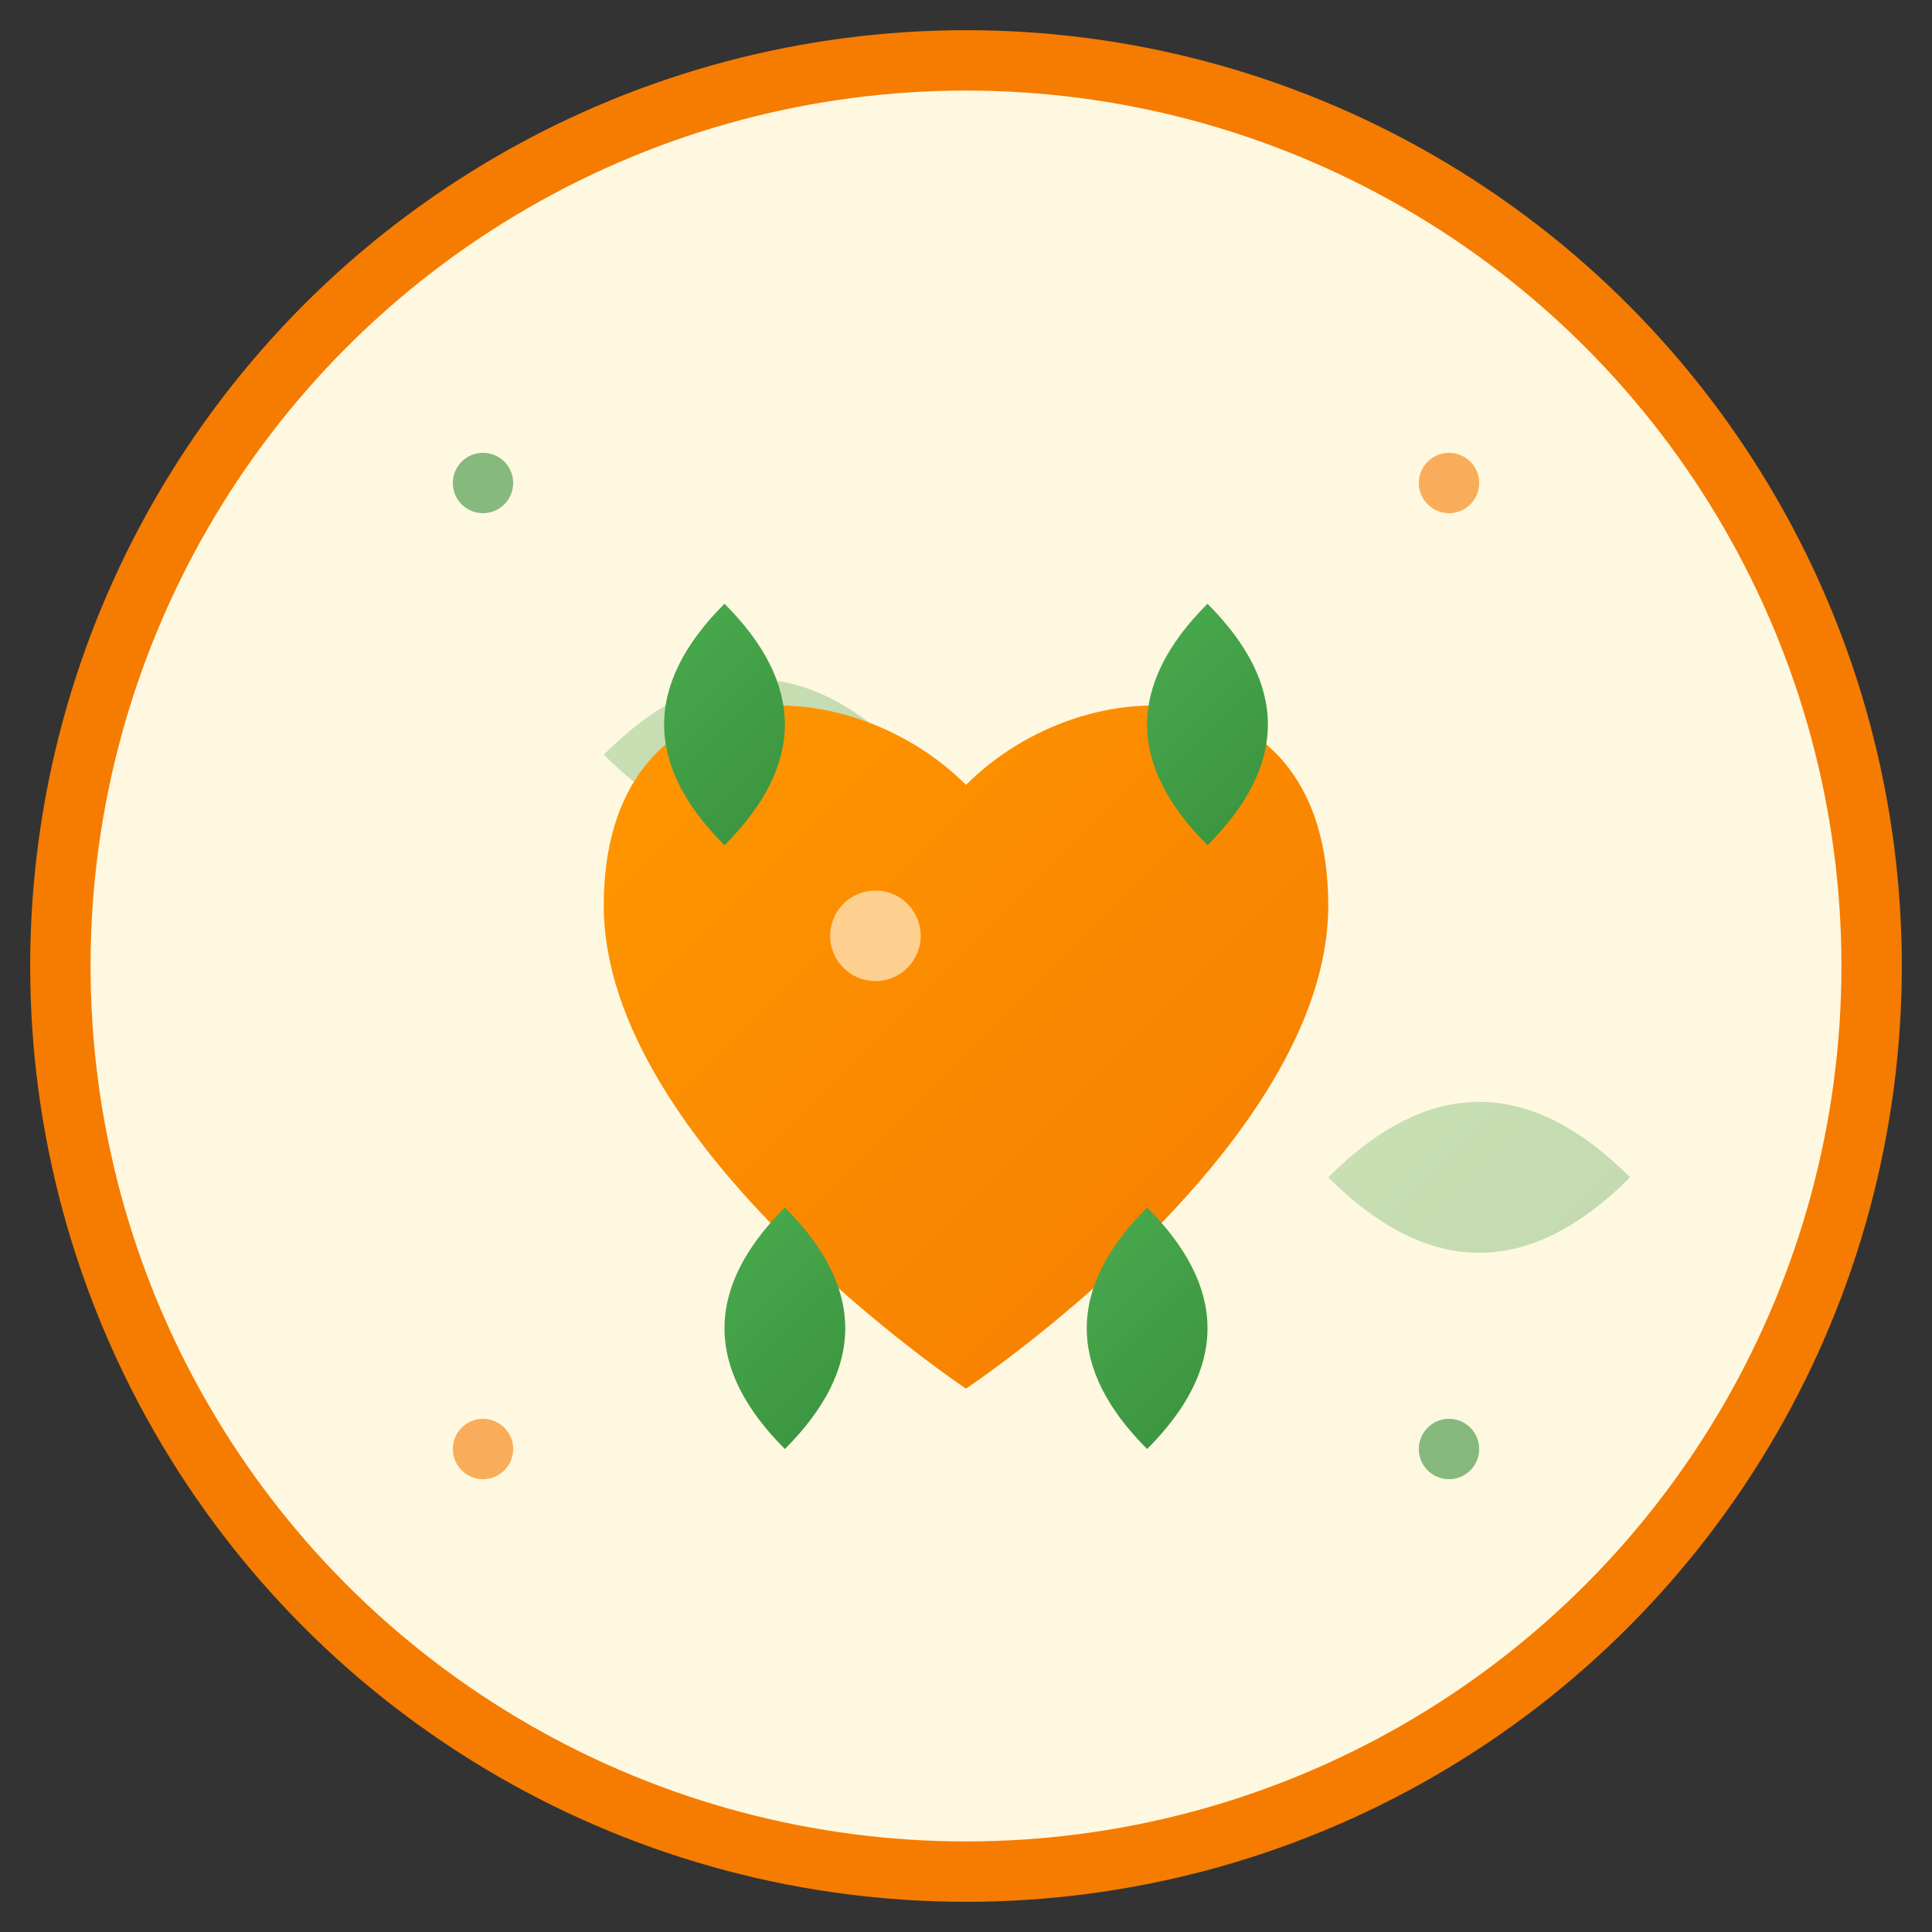 <svg xmlns="http://www.w3.org/2000/svg" viewBox="0 0 64 64" width="64" height="64">
  <rect x="0" y="0" width="64" height="64" fill="#333333" stroke="none"/>
  <defs>
    <linearGradient id="leafGradient" x1="0%" y1="0%" x2="100%" y2="100%">
      <stop offset="0%" style="stop-color:#4CAF50;stop-opacity:1" />
      <stop offset="100%" style="stop-color:#388E3C;stop-opacity:1" />
    </linearGradient>
    <linearGradient id="heartGradient" x1="0%" y1="0%" x2="100%" y2="100%">
      <stop offset="0%" style="stop-color:#FF9800;stop-opacity:1" />
      <stop offset="100%" style="stop-color:#F57C00;stop-opacity:1" />
    </linearGradient>
  </defs>
  
  <!-- Background circle -->
  <circle cx="32" cy="32" r="30" fill="#FFF8E1" stroke="#F57C00" stroke-width="2"/>
  
  <!-- Листя в фоні -->
  <path d="M20 25 Q25 20, 30 25 Q25 30, 20 25 Z" fill="url(#leafGradient)" opacity="0.3"/>
  <path d="M44 39 Q49 34, 54 39 Q49 44, 44 39 Z" fill="url(#leafGradient)" opacity="0.3"/>
  
  <!-- Центральне серце з листям -->
  <g transform="translate(32, 32)">
    <!-- Серце -->
    <path d="M0,-6 C-4,-10 -12,-10 -12,-2 C-12,6 0,14 0,14 C0,14 12,6 12,-2 C12,-10 4,-10 0,-6 Z" fill="url(#heartGradient)"/>
    
    <!-- Листя навколо серця -->
    <path d="M-8,-4 Q-12,-8 -8,-12 Q-4,-8 -8,-4 Z" fill="url(#leafGradient)"/>
    <path d="M8,-4 Q12,-8 8,-12 Q4,-8 8,-4 Z" fill="url(#leafGradient)"/>
    <path d="M-6,8 Q-10,12 -6,16 Q-2,12 -6,8 Z" fill="url(#leafGradient)"/>
    <path d="M6,8 Q10,12 6,16 Q2,12 6,8 Z" fill="url(#leafGradient)"/>
    
    <!-- Маленький блиск на серці -->
    <circle cx="-3" cy="-1" r="1.5" fill="#FFE0B2" opacity="0.8"/>
  </g>
  
  <!-- Декоративні елементи -->
  <circle cx="16" cy="16" r="1" fill="#388E3C" opacity="0.6"/>
  <circle cx="48" cy="16" r="1" fill="#F57C00" opacity="0.6"/>
  <circle cx="16" cy="48" r="1" fill="#F57C00" opacity="0.6"/>
  <circle cx="48" cy="48" r="1" fill="#388E3C" opacity="0.6"/>
</svg>